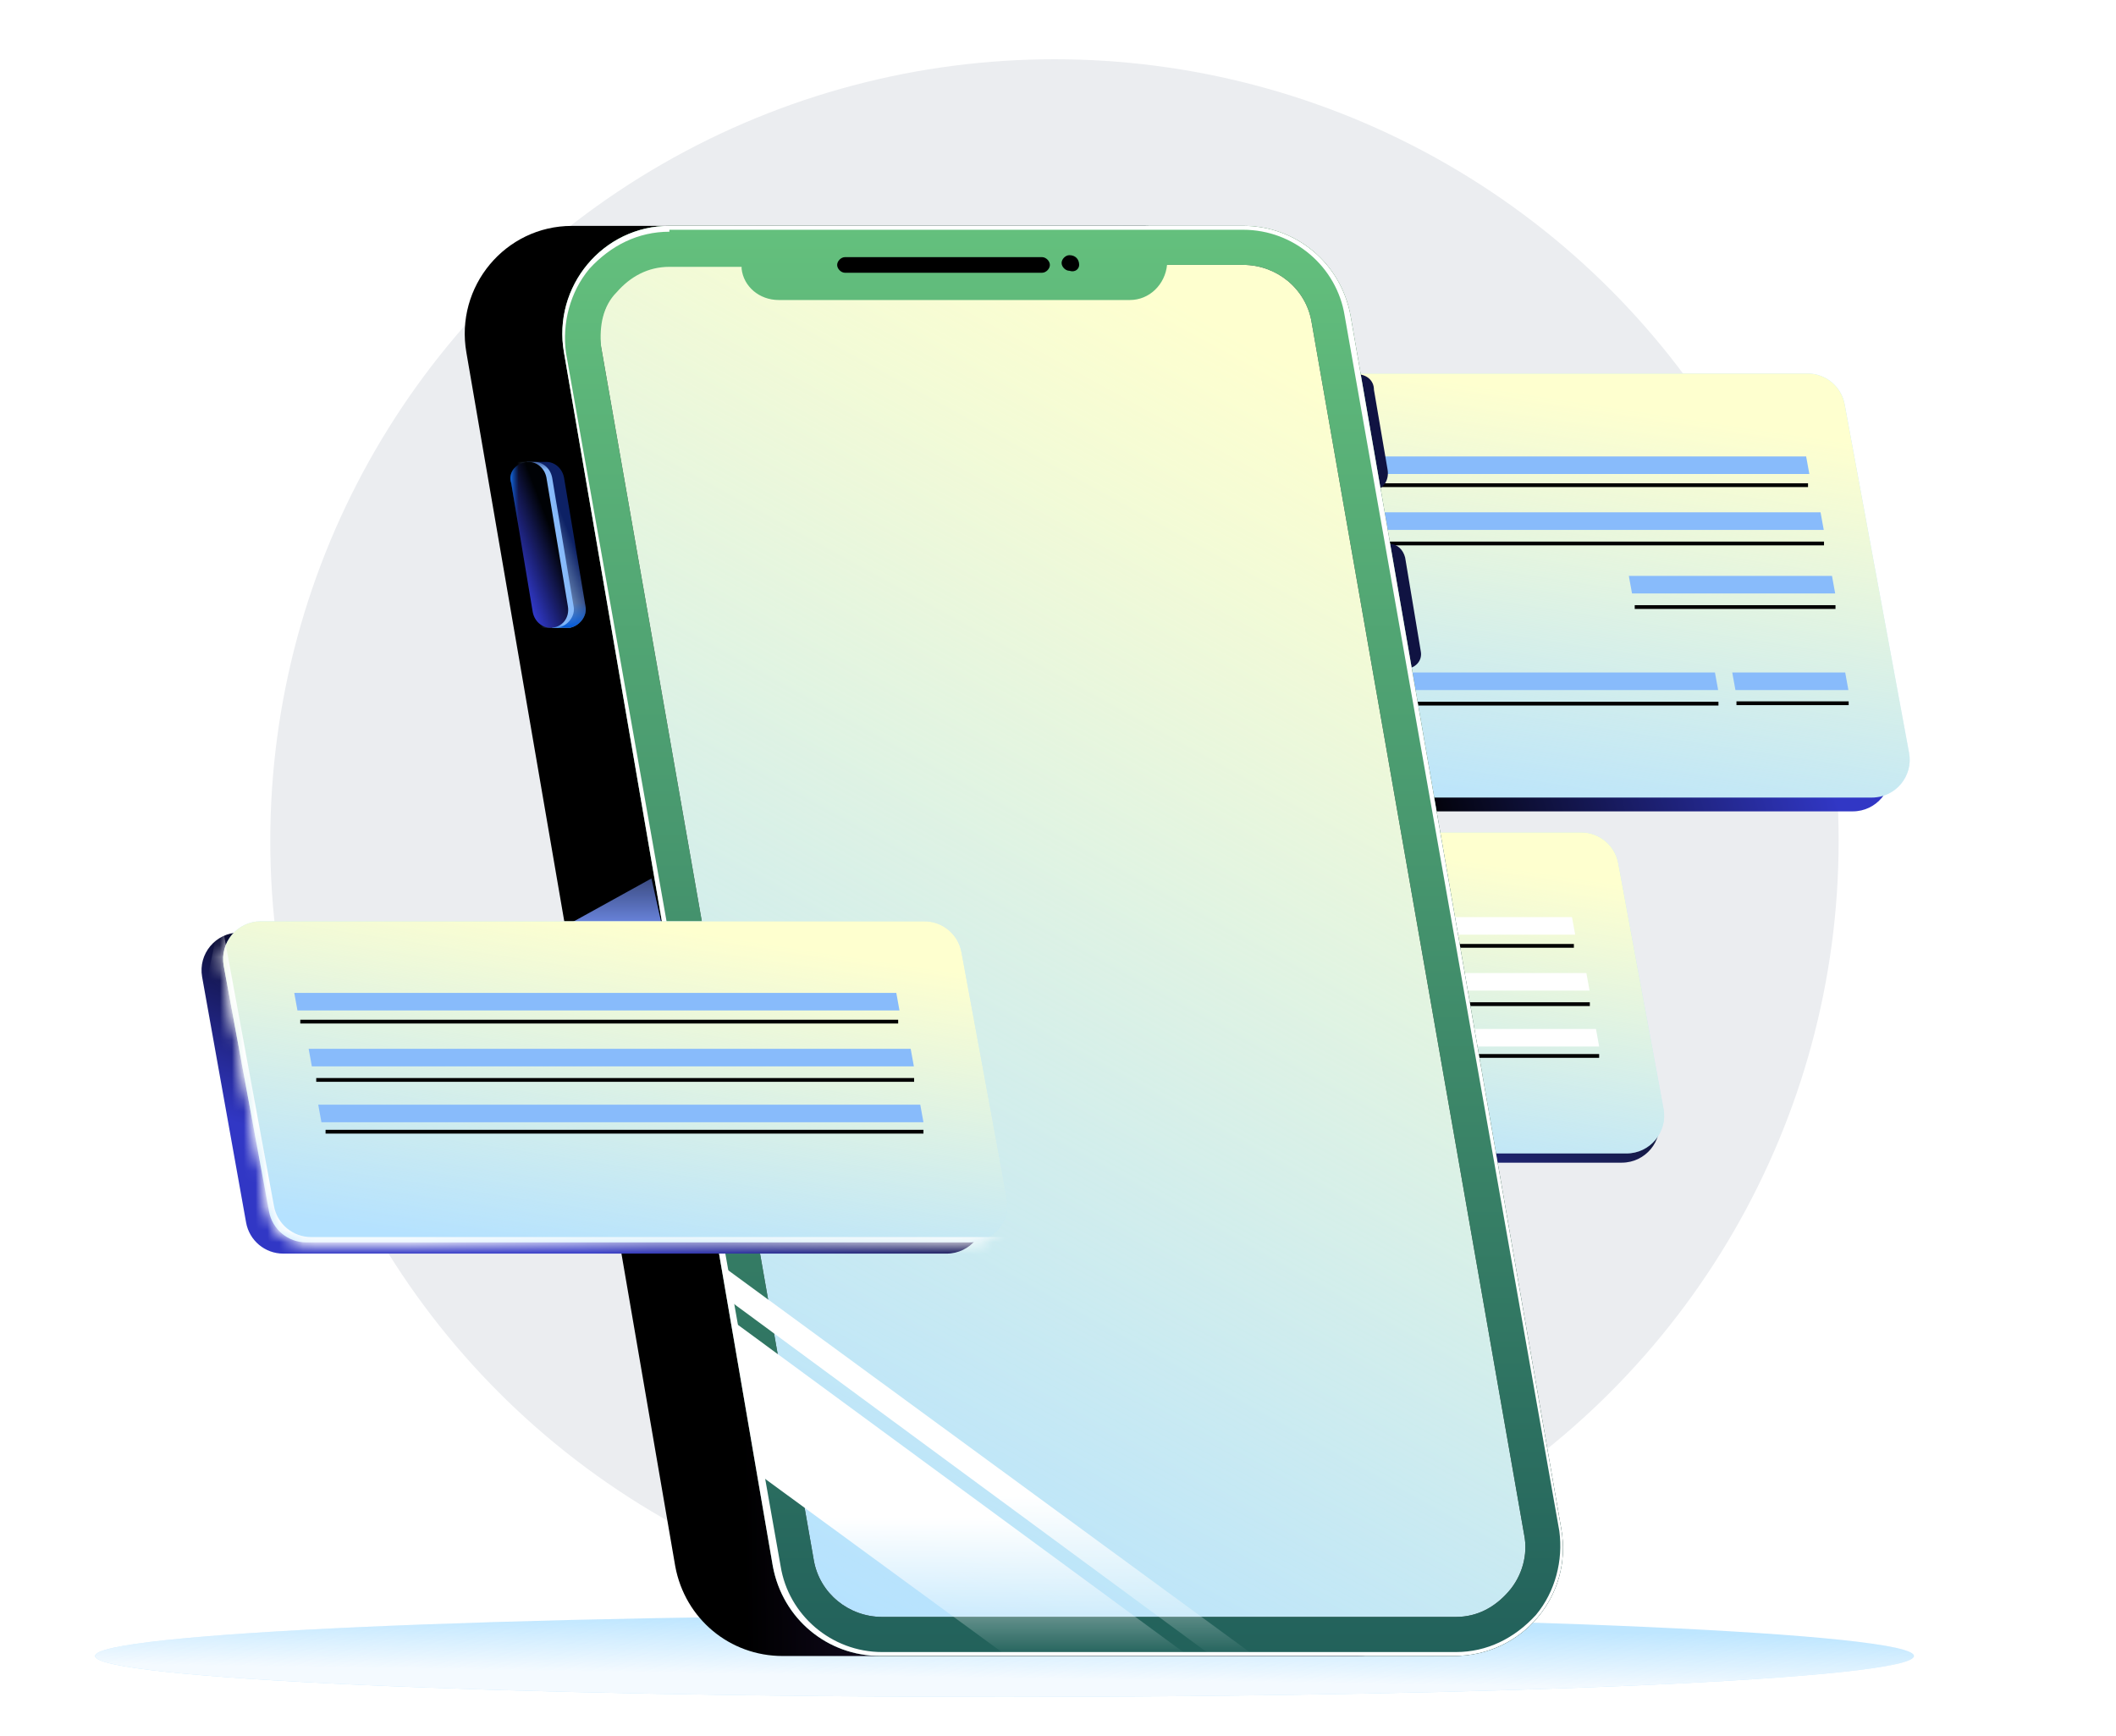 <svg width="178" height="146" viewBox="0 0 178 146" fill="none" xmlns="http://www.w3.org/2000/svg">
<ellipse cx="88.702" cy="70.733" rx="65.966" ry="65.749" fill="#EBEDF0"/>
<path d="M71.284 36.334C70.924 34.384 72.421 32.584 74.404 32.584H150.441C151.971 32.584 153.283 33.676 153.561 35.181L158.981 64.502C159.342 66.452 157.844 68.251 155.861 68.251H79.824C78.294 68.251 76.982 67.16 76.704 65.655L71.284 36.334Z" fill="url(#paint0_linear_1976_22196)"/>
<path d="M73.026 35.158C72.674 33.211 74.17 31.421 76.148 31.421H152.054C153.584 31.421 154.896 32.512 155.174 34.017L160.594 63.338C160.954 65.288 159.457 67.088 157.474 67.088H81.448C79.913 67.088 78.599 65.989 78.326 64.479L73.026 35.158Z" fill="#B5E2FF"/>
<path d="M73.026 35.158C72.674 33.211 74.17 31.421 76.148 31.421H152.054C153.584 31.421 154.896 32.512 155.174 34.017L160.594 63.338C160.954 65.288 159.457 67.088 157.474 67.088H81.448C79.913 67.088 78.599 65.989 78.326 64.479L73.026 35.158Z" fill="url(#paint1_linear_1976_22196)"/>
<line y1="-0.159" x2="50.295" y2="-0.159" transform="matrix(-1 0 0 1 152.093 40.972)" stroke="black" stroke-width="0.317"/>
<line y1="-0.159" x2="50.295" y2="-0.159" transform="matrix(-1 0 0 1 153.438 45.876)" stroke="black" stroke-width="0.317"/>
<line y1="-0.159" x2="16.888" y2="-0.159" transform="matrix(-1 0 0 1 154.403 51.224)" stroke="black" stroke-width="0.317"/>
<path d="M155.511 59.156L146.073 59.156" stroke="black" stroke-width="0.317"/>
<line y1="-0.159" x2="29.056" y2="-0.159" transform="matrix(-1 0 0 1 144.558 59.349)" stroke="black" stroke-width="0.317"/>
<path d="M101.292 38.395H151.935L152.204 39.872H101.561L101.292 38.395Z" fill="#88BBFB"/>
<path d="M102.504 43.097H153.147L153.416 44.575H102.772L102.504 43.097Z" fill="#88BBFB"/>
<path d="M137.019 48.443H154.109L154.377 49.921H137.287L137.019 48.443Z" fill="#88BBFB"/>
<path d="M145.718 56.571H155.221L155.489 58.049H145.987L145.718 56.571Z" fill="#88BBFB"/>
<path d="M117.322 56.571H144.263L144.532 58.049H117.591L117.322 56.571Z" fill="#88BBFB"/>
<path d="M73.678 74.544C73.318 72.594 74.815 70.796 76.798 70.796H132.615C134.146 70.796 135.458 71.888 135.736 73.393L139.547 94.054C139.907 96.004 138.409 97.803 136.427 97.803H80.609C79.079 97.803 77.766 96.71 77.489 95.206L73.678 74.544Z" fill="url(#paint2_linear_1976_22196)"/>
<path d="M74.071 73.769C73.711 71.819 75.209 70.021 77.191 70.021H133.009C134.539 70.021 135.852 71.113 136.129 72.618L139.94 93.279C140.3 95.229 138.803 97.028 136.82 97.028H81.002C79.472 97.028 78.16 95.935 77.882 94.43L74.071 73.769Z" fill="#B5E2FF"/>
<path d="M74.071 73.769C73.711 71.819 75.209 70.021 77.191 70.021H133.009C134.539 70.021 135.852 71.113 136.129 72.618L139.94 93.279C140.3 95.229 138.803 97.028 136.82 97.028H81.002C79.472 97.028 78.16 95.935 77.882 94.43L74.071 73.769Z" fill="url(#paint3_linear_1976_22196)"/>
<line y1="-0.159" x2="50.295" y2="-0.159" transform="matrix(-1 0 0 1 132.396 79.724)" stroke="black" stroke-width="0.317"/>
<line y1="-0.159" x2="50.295" y2="-0.159" transform="matrix(-1 0 0 1 133.738 84.628)" stroke="black" stroke-width="0.317"/>
<line y1="-0.159" x2="50.295" y2="-0.159" transform="matrix(-1 0 0 1 134.522 88.984)" stroke="black" stroke-width="0.317"/>
<path d="M81.594 77.148H132.238L132.506 78.626H81.863L81.594 77.148Z" fill="white"/>
<path d="M82.804 81.85H133.448L133.716 83.328H83.073L82.804 81.85Z" fill="white"/>
<path d="M83.611 86.554H134.254L134.523 88.032H83.88L83.611 86.554Z" fill="white"/>
<g filter="url(#filter0_f_1976_22196)">
<path d="M84.502 142.746C42.251 142.746 7.999 141.203 7.999 139.3C7.999 137.397 42.251 135.854 84.502 135.854C126.753 135.854 161.004 137.397 161.004 139.3C161.004 141.203 126.753 142.746 84.502 142.746Z" fill="#BEE6FF"/>
<path d="M84.502 142.746C42.251 142.746 7.999 141.203 7.999 139.3C7.999 137.397 42.251 135.854 84.502 135.854C126.753 135.854 161.004 137.397 161.004 139.3C161.004 141.203 126.753 142.746 84.502 142.746Z" fill="url(#paint4_linear_1976_22196)"/>
</g>
<path d="M48.101 19.003H96.366C100.799 19.003 104.575 22.122 105.396 26.553L123.126 128.633C124.111 134.213 119.842 139.301 114.097 139.301H65.831C61.398 139.301 57.623 136.182 56.802 131.751L39.236 29.671C38.251 24.091 42.519 19.003 48.101 19.003Z" fill="black"/>
<path d="M48.101 19.003H96.366C100.799 19.003 104.575 22.122 105.396 26.553L123.126 128.633C124.111 134.213 119.842 139.301 114.097 139.301H65.831C61.398 139.301 57.623 136.182 56.802 131.751L39.236 29.671C38.251 24.091 42.519 19.003 48.101 19.003Z" fill="url(#paint5_linear_1976_22196)"/>
<path d="M52.7 34.756L53.193 38.039H113.278L112.786 34.756H52.7ZM48.76 31.474H114.099C114.92 31.474 115.577 31.966 115.577 32.787L116.726 39.516C116.89 40.501 116.233 41.321 115.248 41.321H50.402L48.76 31.474Z" fill="#101342"/>
<path d="M55.162 49.035L55.818 52.974H115.904L115.247 49.035H55.162ZM51.222 45.753H116.889C117.546 45.753 118.038 46.245 118.202 46.902L119.516 54.78C119.68 55.6 119.023 56.257 118.202 56.257H53.028L51.222 45.753Z" fill="#101342"/>
<path d="M122.47 137.657C124.604 137.657 126.738 136.673 128.216 135.031C129.693 133.39 130.186 131.093 129.857 128.959L111.963 26.879C111.306 23.268 108.187 20.642 104.575 20.642H56.31C54.176 20.642 52.041 21.627 50.564 23.268C49.087 24.909 48.594 27.207 48.922 29.34L66.817 131.585C67.473 135.196 70.593 137.821 74.204 137.821H122.47V137.657Z" fill="#B5E2FF"/>
<path d="M122.47 137.657C124.604 137.657 126.738 136.673 128.216 135.031C129.693 133.39 130.186 131.093 129.857 128.959L111.963 26.879C111.306 23.268 108.187 20.642 104.575 20.642H56.31C54.176 20.642 52.041 21.627 50.564 23.268C49.087 24.909 48.594 27.207 48.922 29.34L66.817 131.585C67.473 135.196 70.593 137.821 74.204 137.821H122.47V137.657Z" fill="url(#paint6_linear_1976_22196)"/>
<path d="M56.312 22.282C54.506 22.282 53.028 23.103 51.879 24.416C50.73 25.729 50.237 27.534 50.566 29.175L68.46 131.256C68.953 134.046 71.415 136.015 74.206 136.015H122.472C124.277 136.015 125.755 135.194 126.904 133.881C128.053 132.569 128.546 130.763 128.218 129.122L110.323 27.042C109.831 24.252 107.368 22.282 104.577 22.282H56.312ZM56.312 19H104.577C109.01 19 112.786 22.118 113.607 26.549L131.337 128.63C132.322 134.21 128.053 139.297 122.307 139.297H74.042C69.609 139.297 65.834 136.179 65.013 131.748L47.447 29.668C46.462 24.088 50.73 19 56.312 19Z" fill="#4E4E4D"/>
<g style="mix-blend-mode:multiply" filter="url(#filter1_f_1976_22196)">
<path d="M47.432 77.966L54.802 73.893L55.966 79.13L47.432 77.966Z" fill="url(#paint7_linear_1976_22196)"/>
</g>
<path d="M56.311 19H104.576C109.009 19 112.785 22.118 113.606 26.549L131.336 128.63C132.321 134.21 128.052 139.297 122.306 139.297H74.041C69.608 139.297 65.832 136.179 65.012 131.748L47.446 29.668C46.461 24.088 50.729 19 56.311 19ZM50.565 29.175L68.459 131.256C68.952 134.046 71.414 136.015 74.205 136.015H122.471C124.276 136.015 125.754 135.194 126.903 133.881C128.052 132.569 128.545 130.763 128.217 129.122L110.322 27.042C109.83 24.252 107.367 22.282 104.576 22.282H98.174C98.01 23.924 96.696 25.236 95.055 25.236H65.504C63.862 25.236 62.549 24.088 62.385 22.611V22.446H56.311C54.505 22.446 53.027 23.267 51.878 24.58C50.729 25.729 50.401 27.37 50.565 29.175Z" fill="url(#paint8_linear_1976_22196)"/>
<path d="M56.311 19.492C53.684 19.492 51.386 20.641 49.58 22.611C47.938 24.58 47.282 27.206 47.61 29.668L65.668 131.748C66.325 135.851 69.937 138.969 74.205 138.969H122.471C125.097 138.969 127.396 137.82 129.202 135.851C130.843 133.881 131.5 131.256 131.172 128.794L113.113 26.549C112.456 22.446 108.845 19.328 104.576 19.328H56.311V19.492ZM56.311 19H104.576C109.009 19 112.785 22.118 113.606 26.549L131.336 128.63C132.321 134.21 128.052 139.297 122.306 139.297H74.041C69.608 139.297 65.832 136.179 65.012 131.748L47.446 29.668C46.461 24.088 50.729 19 56.311 19Z" fill="white"/>
<path d="M71.079 22.944H87.66C87.989 22.944 88.317 22.615 88.317 22.287C88.317 21.959 87.989 21.631 87.66 21.631H71.079C70.751 21.631 70.422 21.959 70.422 22.287C70.422 22.615 70.751 22.944 71.079 22.944Z" fill="black"/>
<path d="M89.959 21.465C89.631 21.465 89.303 21.793 89.303 22.121C89.303 22.45 89.631 22.778 89.959 22.778C90.452 22.942 90.78 22.614 90.78 22.285C90.78 21.793 90.452 21.465 89.959 21.465Z" fill="black"/>
<path d="M105.559 139.3H101.947L61.398 109.431L60.741 106.477L105.559 139.3Z" fill="url(#paint9_linear_1976_22196)"/>
<path d="M63.863 124.036L61.565 111.07L99.98 139.298H84.712L63.863 124.036Z" fill="url(#paint10_linear_1976_22196)"/>
<path d="M44.162 38.857H45.804H45.968C46.625 38.857 47.282 39.35 47.446 40.17L49.252 51.002C49.416 51.823 48.759 52.643 47.938 52.807H47.774H46.461V51.658L44.655 40.827V40.663H44.327V38.857H44.162Z" fill="url(#paint11_linear_1976_22196)"/>
<path d="M44.162 38.857H45.804H45.968C46.625 38.857 47.282 39.35 47.446 40.17L49.252 51.002C49.416 51.823 48.759 52.643 47.938 52.807H47.774H46.461V51.658L44.655 40.827V40.663H44.327V38.857H44.162Z" fill="url(#paint12_linear_1976_22196)"/>
<mask id="mask0_1976_22196" style="mask-type:alpha" maskUnits="userSpaceOnUse" x="44" y="38" width="6" height="15">
<path d="M44.163 38.858H45.804H45.969C46.625 38.858 47.282 39.35 47.446 40.171L49.252 51.002C49.416 51.823 48.76 52.644 47.939 52.808H47.775H46.461V51.659L44.655 40.827V40.663H44.327V38.858H44.163Z" fill="url(#paint13_linear_1976_22196)"/>
<path d="M44.163 38.858H45.804H45.969C46.625 38.858 47.282 39.35 47.446 40.171L49.252 51.002C49.416 51.823 48.76 52.644 47.939 52.808H47.775H46.461V51.659L44.655 40.827V40.663H44.327V38.858H44.163Z" fill="url(#paint14_linear_1976_22196)"/>
</mask>
<g mask="url(#mask0_1976_22196)">
<path d="M43.163 38.858H44.805H44.969C45.626 38.858 46.282 39.35 46.447 40.171L48.252 51.002C48.417 51.823 47.76 52.644 46.939 52.808H46.775H45.462V51.659L43.656 40.827V40.663H43.327V38.858H43.163Z" fill="#88BBFB"/>
</g>
<path d="M44.487 38.857C45.144 38.857 45.801 39.35 45.965 40.17L47.771 51.002C47.935 51.987 47.278 52.807 46.293 52.807C45.637 52.807 44.98 52.315 44.816 51.494L43.01 40.663C42.681 39.678 43.502 38.857 44.487 38.857Z" fill="url(#paint15_linear_1976_22196)"/>
<path d="M44.487 38.857C45.144 38.857 45.801 39.35 45.965 40.17L47.771 51.002C47.935 51.987 47.278 52.807 46.293 52.807C45.637 52.807 44.98 52.315 44.816 51.494L43.01 40.663C42.681 39.678 43.502 38.857 44.487 38.857Z" fill="url(#paint16_linear_1976_22196)"/>
<path d="M17.003 82.178C16.655 80.233 18.15 78.446 20.126 78.446H75.818C77.348 78.446 78.66 79.538 78.938 81.043L82.749 101.704C83.109 103.654 81.612 105.453 79.629 105.453H23.825C22.289 105.453 20.973 104.351 20.702 102.839L17.003 82.178Z" fill="url(#paint17_linear_1976_22196)"/>
<path d="M18.82 81.247C18.46 79.297 19.958 77.499 21.941 77.499H77.758C79.288 77.499 80.601 78.591 80.878 80.096L84.689 100.757C85.049 102.707 83.552 104.506 81.569 104.506H25.752C24.221 104.506 22.909 103.413 22.631 101.908L18.82 81.247Z" fill="#B5E2FF"/>
<path d="M18.82 81.247C18.46 79.297 19.958 77.499 21.941 77.499H77.758C79.288 77.499 80.601 78.591 80.878 80.096L84.689 100.757C85.049 102.707 83.552 104.506 81.569 104.506H25.752C24.221 104.506 22.909 103.413 22.631 101.908L18.82 81.247Z" fill="url(#paint18_linear_1976_22196)"/>
<mask id="mask1_1976_22196" style="mask-type:alpha" maskUnits="userSpaceOnUse" x="18" y="77" width="67" height="28">
<path d="M18.821 81.247C18.461 79.297 19.958 77.499 21.941 77.499H77.758C79.289 77.499 80.601 78.591 80.879 80.096L84.69 100.757C85.05 102.707 83.552 104.506 81.57 104.506H25.752C24.222 104.506 22.909 103.413 22.632 101.908L18.821 81.247Z" fill="#B5E2FF"/>
<path d="M18.821 81.247C18.461 79.297 19.958 77.499 21.941 77.499H77.758C79.289 77.499 80.601 78.591 80.879 80.096L84.69 100.757C85.05 102.707 83.552 104.506 81.57 104.506H25.752C24.222 104.506 22.909 103.413 22.632 101.908L18.821 81.247Z" fill="url(#paint19_linear_1976_22196)"/>
<path d="M18.821 81.247C18.461 79.297 19.958 77.499 21.941 77.499H77.758C79.289 77.499 80.601 78.591 80.879 80.096L84.69 100.757C85.05 102.707 83.552 104.506 81.57 104.506H25.752C24.222 104.506 22.909 103.413 22.632 101.908L18.821 81.247Z" fill="url(#paint20_linear_1976_22196)"/>
</mask>
<g mask="url(#mask1_1976_22196)">
<path d="M18.546 77.053L12.66 104.971C12.244 106.943 13.749 108.798 15.764 108.798H80.842L85.798 104.06H26.169C24.639 104.06 23.326 102.968 23.049 101.463L18.546 77.053Z" fill="white"/>
</g>
<line y1="-0.159" x2="50.295" y2="-0.159" transform="matrix(-1 0 0 1 75.555 86.097)" stroke="black" stroke-width="0.317"/>
<line y1="-0.159" x2="50.295" y2="-0.159" transform="matrix(-1 0 0 1 76.897 91.001)" stroke="black" stroke-width="0.317"/>
<line y1="-0.159" x2="50.295" y2="-0.159" transform="matrix(-1 0 0 1 77.682 95.358)" stroke="black" stroke-width="0.317"/>
<path d="M24.754 83.522H75.397L75.665 85H25.022L24.754 83.522Z" fill="#88BBFB"/>
<path d="M25.964 88.224H76.607L76.876 89.702H26.232L25.964 88.224Z" fill="#88BBFB"/>
<path d="M26.77 92.924H77.413L77.682 94.402H27.039L26.77 92.924Z" fill="#88BBFB"/>
<defs>
<filter id="filter0_f_1976_22196" x="3.232" y="131.086" width="162.539" height="16.427" filterUnits="userSpaceOnUse" color-interpolation-filters="sRGB">
<feFlood flood-opacity="0" result="BackgroundImageFix"/>
<feBlend mode="normal" in="SourceGraphic" in2="BackgroundImageFix" result="shape"/>
<feGaussianBlur stdDeviation="2.384" result="effect1_foregroundBlur_1976_22196"/>
</filter>
<filter id="filter1_f_1976_22196" x="46.163" y="72.624" width="11.072" height="7.775" filterUnits="userSpaceOnUse" color-interpolation-filters="sRGB">
<feFlood flood-opacity="0" result="BackgroundImageFix"/>
<feBlend mode="normal" in="SourceGraphic" in2="BackgroundImageFix" result="shape"/>
<feGaussianBlur stdDeviation="0.635" result="effect1_foregroundBlur_1976_22196"/>
</filter>
<linearGradient id="paint0_linear_1976_22196" x1="108.786" y1="33.705" x2="142.382" y2="24.181" gradientUnits="userSpaceOnUse">
<stop/>
<stop offset="1" stop-color="#3137C5"/>
</linearGradient>
<linearGradient id="paint1_linear_1976_22196" x1="149.707" y1="36.211" x2="143.947" y2="73.931" gradientUnits="userSpaceOnUse">
<stop stop-color="#FEFFCF"/>
<stop offset="1" stop-color="#FEFFCF" stop-opacity="0"/>
</linearGradient>
<linearGradient id="paint2_linear_1976_22196" x1="102.857" y1="79.205" x2="96.067" y2="98.734" gradientUnits="userSpaceOnUse">
<stop stop-color="#0D1222"/>
<stop offset="1" stop-color="#3137C5"/>
</linearGradient>
<linearGradient id="paint3_linear_1976_22196" x1="131.875" y1="73.648" x2="127.508" y2="102.208" gradientUnits="userSpaceOnUse">
<stop stop-color="#FEFFCF"/>
<stop offset="1" stop-color="#FEFFCF" stop-opacity="0"/>
</linearGradient>
<linearGradient id="paint4_linear_1976_22196" x1="19.951" y1="140.162" x2="20.025" y2="135.458" gradientUnits="userSpaceOnUse">
<stop stop-color="#F4FAFF"/>
<stop offset="1" stop-color="#F4FAFF" stop-opacity="0"/>
</linearGradient>
<linearGradient id="paint5_linear_1976_22196" x1="120.591" y1="98.593" x2="62.187" y2="99.512" gradientUnits="userSpaceOnUse">
<stop offset="0" stop-color="#512D93"/>
<stop offset="1" stop-color="#5831A0" stop-opacity="0"/>
</linearGradient>
<linearGradient id="paint6_linear_1976_22196" x1="119.391" y1="36.381" x2="65.847" y2="133.751" gradientUnits="userSpaceOnUse">
<stop stop-color="#FEFFCF"/>
<stop offset="1" stop-color="#FEFFCF" stop-opacity="0"/>
</linearGradient>
<linearGradient id="paint7_linear_1976_22196" x1="51.699" y1="73.893" x2="51.699" y2="79.13" gradientUnits="userSpaceOnUse">
<stop stop-color="#3B4B81"/>
<stop offset="1" stop-color="#7B9AFF"/>
</linearGradient>
<linearGradient id="paint8_linear_1976_22196" x1="89.391" y1="19" x2="89.391" y2="139.297" gradientUnits="userSpaceOnUse">
<stop stop-color="#64C07D"/>
<stop offset="1" stop-color="#22615B"/>
</linearGradient>
<linearGradient id="paint9_linear_1976_22196" x1="83.15" y1="106.477" x2="83.15" y2="139.3" gradientUnits="userSpaceOnUse">
<stop offset="0.589" stop-color="white"/>
<stop offset="1" stop-color="white" stop-opacity="0"/>
</linearGradient>
<linearGradient id="paint10_linear_1976_22196" x1="80.772" y1="111.07" x2="80.772" y2="139.298" gradientUnits="userSpaceOnUse">
<stop offset="0.589" stop-color="white"/>
<stop offset="1" stop-color="white" stop-opacity="0"/>
</linearGradient>
<linearGradient id="paint11_linear_1976_22196" x1="47.745" y1="44.456" x2="43.963" y2="45.984" gradientUnits="userSpaceOnUse">
<stop stop-color="#0D2165"/>
<stop offset="1" stop-color="#BBE2FC"/>
</linearGradient>
<linearGradient id="paint12_linear_1976_22196" x1="44.686" y1="52.792" x2="44.686" y2="50.706" gradientUnits="userSpaceOnUse">
<stop stop-color="#0057D6"/>
<stop offset="1" stop-color="#0057D6" stop-opacity="0"/>
</linearGradient>
<linearGradient id="paint13_linear_1976_22196" x1="47.745" y1="44.456" x2="43.963" y2="45.984" gradientUnits="userSpaceOnUse">
<stop stop-color="#0D2165"/>
<stop offset="1" stop-color="#BBE2FC"/>
</linearGradient>
<linearGradient id="paint14_linear_1976_22196" x1="44.687" y1="52.793" x2="44.687" y2="50.706" gradientUnits="userSpaceOnUse">
<stop stop-color="#0057D6"/>
<stop offset="1" stop-color="#0057D6" stop-opacity="0"/>
</linearGradient>
<linearGradient id="paint15_linear_1976_22196" x1="46.34" y1="44.456" x2="42.697" y2="45.854" gradientUnits="userSpaceOnUse">
<stop/>
<stop offset="1" stop-color="#3137C5"/>
</linearGradient>
<linearGradient id="paint16_linear_1976_22196" x1="42.79" y1="48.88" x2="43.632" y2="48.88" gradientUnits="userSpaceOnUse">
<stop stop-color="#157DFF"/>
<stop offset="1" stop-color="#0366DB" stop-opacity="0.021"/>
</linearGradient>
<linearGradient id="paint17_linear_1976_22196" x1="63.339" y1="89.284" x2="56.545" y2="107.884" gradientUnits="userSpaceOnUse">
<stop/>
<stop offset="1" stop-color="#3137C5"/>
</linearGradient>
<linearGradient id="paint18_linear_1976_22196" x1="76.624" y1="81.126" x2="72.257" y2="109.686" gradientUnits="userSpaceOnUse">
<stop stop-color="#FEFFCF"/>
<stop offset="1" stop-color="#FEFFCF" stop-opacity="0"/>
</linearGradient>
<linearGradient id="paint19_linear_1976_22196" x1="85.381" y1="77.499" x2="55.276" y2="96.563" gradientUnits="userSpaceOnUse">
<stop stop-color="#FFE7DA"/>
<stop offset="1" stop-color="#FFE7DA" stop-opacity="0"/>
</linearGradient>
<linearGradient id="paint20_linear_1976_22196" x1="31.92" y1="97.166" x2="50.54" y2="91.153" gradientUnits="userSpaceOnUse">
<stop stop-color="white"/>
<stop offset="1" stop-color="white" stop-opacity="0"/>
</linearGradient>
</defs>
</svg>
